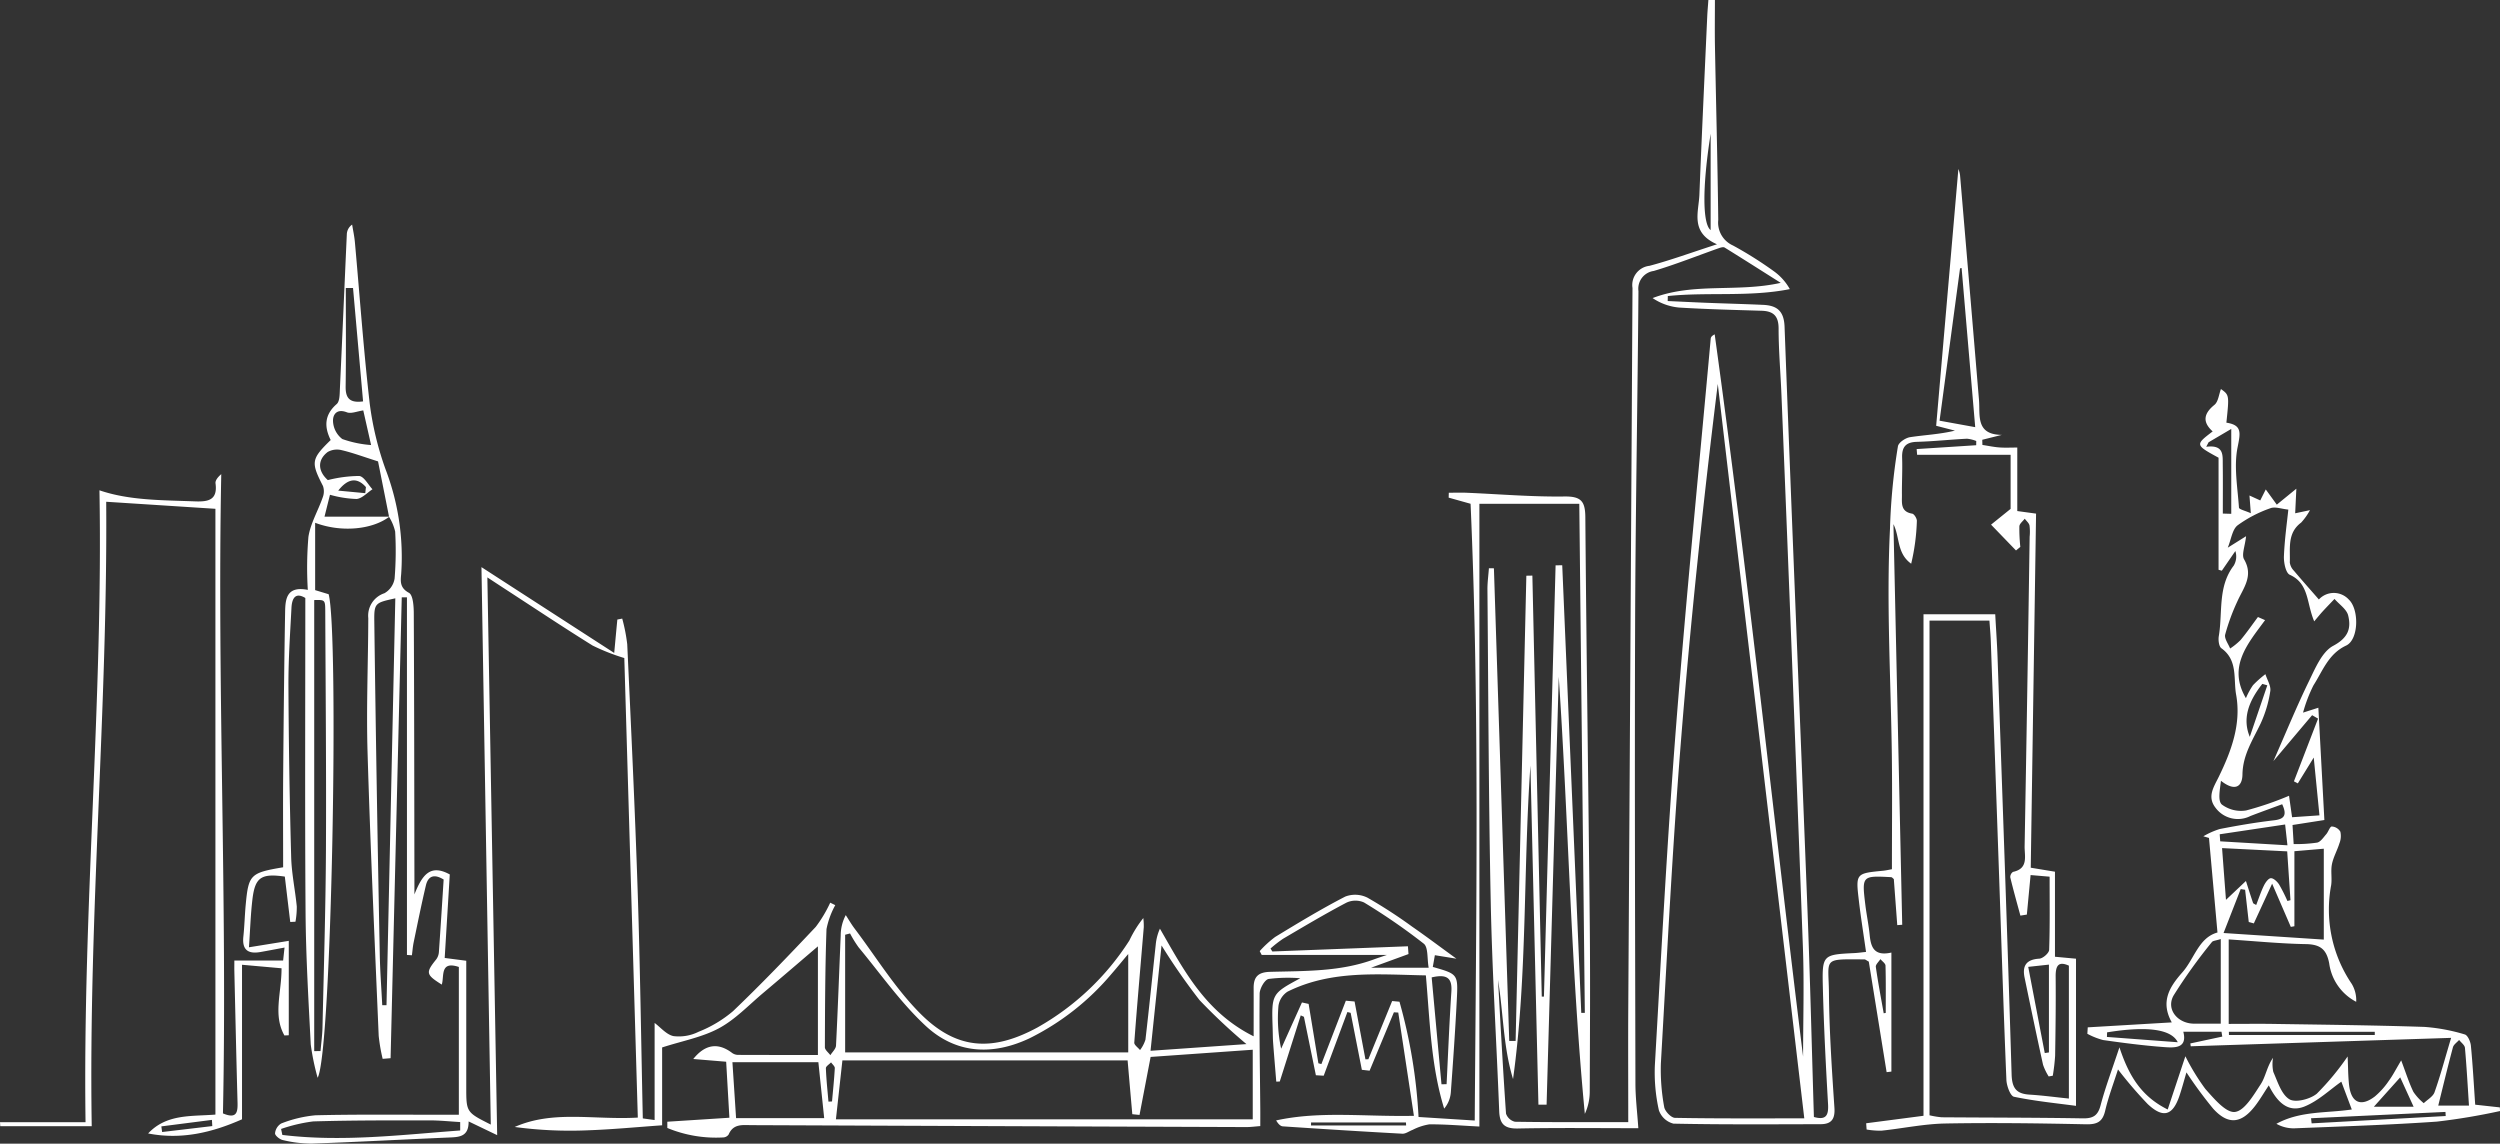 <svg id="Group_219" data-name="Group 219" xmlns="http://www.w3.org/2000/svg" xmlns:xlink="http://www.w3.org/1999/xlink" width="319.557" height="146.186" viewBox="0 0 319.557 146.186">
  <rect x="0" y="0" width="319.557" height="146.186" fill="#333333" stroke="none"/>
  <defs>
    <clipPath id="clip-path">
      <rect id="Rectangle_159" data-name="Rectangle 159" width="319.557" height="146.185" fill="#fff"/>
    </clipPath>
  </defs>
  <g id="Group_218" data-name="Group 218" clip-path="url(#clip-path)">
    <path id="Path_244" data-name="Path 244" d="M49.77,66.042c-2.193,1.664-6.15,2.044-9.487.783v8.607l1.724.524c1.327,4.86.411,58.562-1.407,61.808a30.825,30.825,0,0,1-.879-4.256c-.289-5.651-.624-11.307-.664-16.964-.094-13.319-.03-26.638-.03-40.108-1.255-.766-1.707.029-1.77,1.247-.172,3.308-.4,6.62-.388,9.929q.05,10.974.35,21.948c.056,2.106.512,4.2.716,6.306a10.4,10.4,0,0,1-.168,1.952l-.668.031c-.233-1.944-.465-3.889-.693-5.8-3-.436-3.8.089-4.135,2.864-.235,1.958-.293,3.937-.45,6.172l5.091-.823v12.069l-.558.024c-1.481-2.625-.352-5.483-.366-8.586l-5.053-.45v19.753c-3.86,1.715-7.8,2.635-12,1.808,2.365-2.524,5.519-2.163,8.6-2.41V65.036l-13.959-.9c.194,26.44-2.28,52.964-1.851,79.817H.032L0,143.441H10.934c-.377-27.3,2.257-54.049,1.779-80.77,3.771,1.3,8,1.258,12.213,1.416,1.658.062,2.915-.143,2.623-2.3-.051-.377.3-.809.733-1.18-.533,27.285.78,54.521.216,81.71,1.765.747,1.9-.156,1.865-1.389-.154-5.589-.275-11.179-.407-16.769-.01-.405,0-.811,0-1.379h6.234c.044-.4.1-.945.182-1.662-1.177.219-2.111.4-3.048.566-1.56.283-2.4-.216-2.218-1.955.145-1.373.176-2.757.305-4.13.359-3.807.6-4.038,4.78-4.742,0-3.991-.027-7.975.006-11.959.057-6.9.127-13.8.248-20.7.029-1.626.182-3.335,2.9-2.8a47.134,47.134,0,0,1,.077-6.764c.259-1.728,1.234-3.342,1.82-5.031a2.123,2.123,0,0,0,.042-1.481c-1.556-3.033-1.517-3.433.986-5.876-.835-1.677-.823-3.215.768-4.6.394-.343.377-1.248.407-1.9.31-6.619.587-13.239.89-19.857a1.57,1.57,0,0,1,.676-1.18c.119.743.283,1.481.351,2.228.622,6.875,1.105,13.765,1.894,20.621a39.375,39.375,0,0,0,2.025,8.425,31.428,31.428,0,0,1,2,13.382c-.082.908-.2,1.77.985,2.407.532.285.62,1.71.624,2.619.058,11.322.063,22.644.082,33.966,0,.409,0,.818,0,1.97.983-2.455,2-3.936,4.519-2.552-.206,3.4-.423,6.961-.649,10.674l2.756.357v15.726c0,.138,0,.275,0,.415,0,3.222,0,3.222,3.135,4.8-.4-23.662-.791-47.249-1.192-71.254L78.51,83.462c.175-1.882.285-3.077.4-4.271l.624-.119a22.174,22.174,0,0,1,.641,3.279c.482,10.481.986,20.962,1.331,31.447.317,9.654.444,19.313.659,29.16l1.51.208v-12.41c.757.559,1.513,1.5,2.419,1.683a5.642,5.642,0,0,0,3.2-.554,15.8,15.8,0,0,0,4.4-2.633c3.636-3.474,7.121-7.11,10.571-10.77a16.4,16.4,0,0,0,1.856-3.1l.645.317a10.556,10.556,0,0,0-1.121,3.063c-.176,5.03-.189,10.067-.206,15.1,0,.338.455.677.7,1.015.251-.408.7-.806.723-1.227.238-4.688.4-9.379.6-14.069a5.59,5.59,0,0,1,.646-2.609c.372.571.712,1.167,1.122,1.71,2.776,3.671,5.213,7.684,8.439,10.907,4.609,4.605,9.184,4.86,14.929,1.752a33.4,33.4,0,0,0,11.766-11.132,14.542,14.542,0,0,1,1.778-2.859,8.552,8.552,0,0,1,.059,1.167c-.409,4.916-.847,9.83-1.215,14.75-.022.3.478.636.736.956a4.339,4.339,0,0,0,.693-1.329c.472-4.045.876-8.1,1.314-12.146a6.427,6.427,0,0,1,.536-2.043c3.03,5.248,5.763,10.651,11.979,13.759,0-2.359.009-4.261,0-6.164-.009-1.429.561-2.036,2.107-2.076,4.47-.121,8.986-.009,13.287-1.6.444-.163.895-.306,1.645-.563h-16.01l-.253-.487A13.535,13.535,0,0,1,163,119.761c2.946-1.792,5.9-3.584,8.964-5.162a3.534,3.534,0,0,1,2.846.153,62.587,62.587,0,0,1,5.719,3.713c1.727,1.193,3.4,2.458,5.634,4.077l-2.754-.445c-.093.525-.181,1.022-.265,1.5,3.182.91,3.235.912,3.073,4.108-.2,4-.481,7.991-.773,11.984a3.671,3.671,0,0,1-.846,2.018c-1.7-5.512-1.826-11.193-2.339-17.031-6.058-.11-12.059-.71-17.674,2.075a2.609,2.609,0,0,0-1.169,1.829,18.217,18.217,0,0,0,.345,5.466l2.658-5.91.853.186,1.25,7.591.383.1,3.125-8.1,1.116.1q.693,3.7,1.388,7.393l.374-.01,3.041-7.441.936.087a66.618,66.618,0,0,1,2.438,14.734l7.181.453c.181-26.37.622-52.623-.532-78.835l-2.8-.785.017-.626c.739,0,1.48-.027,2.219,0,4.189.177,8.379.537,12.564.48,2.152-.029,2.654.631,2.67,2.654.14,17.465.4,34.928.569,52.392.069,6.972.018,13.947-.006,20.919a6.794,6.794,0,0,1-.627,2.951c-1.78-18.6-2.084-37.258-3.334-55.869L197.69,141.2l-1.044.006q-.512-21.673-1.023-43.348c-.932,13.337-.377,26.753-2.221,40.072-1.271-4.166-1.229-8.45-1.922-12.675.325,5.7.628,11.4,1.023,17.088a1.6,1.6,0,0,0,1.148,1.043c4.879.074,9.761.048,14.477.048,0-5.035-.025-9.642,0-14.249q.282-46.184.542-92.367a2.471,2.471,0,0,1,2.171-2.84c2.72-.724,5.372-1.7,8.628-2.752-3.46-1.526-2.336-4.094-2.247-6.349.3-7.588.659-15.173,1-22.759.032-.709.1-1.416.148-2.124l.835.008c0,1.985-.031,3.971.006,5.956.138,7.385.335,14.769.421,22.153a3.2,3.2,0,0,0,1.881,3.267,49.009,49.009,0,0,1,5.249,3.309,7.023,7.023,0,0,1,2.019,2.269c-5.194,1.033-10.448.354-15.6.886,0,.213-.007.425-.011.637,1.649.076,3.3.16,4.949.225,2.414.094,4.829.156,7.243.264,1.748.079,2.669.753,2.745,2.781.928,24.833,1.966,49.663,2.927,74.5.341,8.821.552,17.648.824,26.527,1.555.437,1.893-.2,1.808-1.655-.286-4.961-.539-9.926-.664-14.892-.107-4.206-.021-4.206,4.089-4.408.4-.02.807-.08,1.431-.144-.318-2.253-.664-4.4-.917-6.559-.41-3.481-.384-3.481,3.094-3.818.4-.039.8-.135,1.132-.193,0-4.909.049-9.713-.01-14.516-.121-9.663-.712-19.345-.238-28.978A78.389,78.389,0,0,1,242.6,57.04c.091-.482.97-1.072,1.553-1.16,1.876-.286,3.785-.361,5.733-.836l-2.4-.619c.96-11.095,1.911-22.083,2.839-32.823a3.27,3.27,0,0,1,.216.828q1.221,14.341,2.418,28.683c.165,1.949-.467,4.448,2.922,4.475l-2.5.625c0,.22.01.44.015.661.724.11,1.444.265,2.172.319s1.493.013,2.287.013v8.118l2.4.328c-.226,15.1-.452,30.113-.679,45.261l3.095.511v10.87l2.689.25v18.81c-2.455-.33-5.22-.6-7.927-1.162-.465-.1-.937-1.393-.969-2.154-.355-8.552-.621-17.108-.919-25.663q-.529-15.211-1.076-30.422c-.029-.816-.106-1.631-.173-2.627h-7.659v63.234a11.18,11.18,0,0,0,1.55.255c6.005.046,12.011.034,18.015.137,1.323.022,1.949-.323,2.3-1.663.609-2.306,1.461-4.545,2.41-7.417,1.215,3.671,2.8,6.271,6.17,7.948.748-2.251,1.42-4.277,2.259-6.806A28.212,28.212,0,0,0,281.9,139.2c1.09,1.219,2.618,3.059,3.768,2.933,1.229-.137,2.391-2.154,3.3-3.536.636-.973.792-2.258,1.576-3.383a4.8,4.8,0,0,0,.036,1.8c.559,1.259,1.036,2.884,2.063,3.5.78.469,2.664-.015,3.509-.726a33.233,33.233,0,0,0,3.927-4.748c.069,1.37.053,2.57.2,3.749.28,2.182,1.52,2.709,3.274,1.369a9.593,9.593,0,0,0,1.78-1.986c.519-.7.918-1.5,1.593-2.629.594,1.567.989,2.835,1.559,4.019a6.706,6.706,0,0,0,1.327,1.45c.472-.46,1.177-.838,1.376-1.4.727-2.044,1.286-4.149,2.122-6.949l-33.284,1.075c-.016-.121-.034-.242-.051-.363l4.081-.875-.1-.62h-4.879c.543,2.131-1.087,2.063-2.46,1.962-2.605-.192-5.2-.532-7.79-.9a9.094,9.094,0,0,1-2.016-.8c.016-.275.034-.549.051-.824l10.742-.633c-1.471-2.634-.311-4.516,1.346-6.39,1.554-1.758,2.079-4.432,4.494-5.1-.368-4.11-.726-8.1-1.085-12.086l-.72-.212a9.931,9.931,0,0,1,2.093-.929c2.3-.447,4.617-.846,6.944-1.115,1.377-.158,1.658-.709,1.039-2.054-1.353.5-2.705.988-4.047,1.5a3.55,3.55,0,0,1-4.469-1.043c-1.106-1.419-.238-2.635.421-3.984,1.6-3.287,2.882-6.735,2.208-10.478-.364-2.019.251-4.4-1.879-5.928-.327-.235-.421-1.057-.335-1.559.515-3.021-.162-6.294,1.905-9.005a2.285,2.285,0,0,0,.211-1.867L284,72.951l-.418-.121V58.507c-3-1.635-3-1.652-.752-3.362-1.327-1.2-1.161-2.265.22-3.391.5-.4.568-1.328.838-2.027,1.065.771,1.065.771.694,4.3,2.029.309,1.8,1.3,1.436,3.132-.5,2.469,0,5.145.172,7.725.015.227.816.4,1.516.718-.071-.93-.113-1.485-.173-2.266l1.378.63.706-1.406,1.409,1.945,2.5-2.039c-.068,1.439-.108,2.266-.15,3.143l1.891-.4a7.832,7.832,0,0,1-1.13,1.591c-1.8,1.345-1.379,3.295-1.447,5.1a1.842,1.842,0,0,0,.522,1.051c1,1.188,2.03,2.344,3.192,3.676a2.6,2.6,0,0,1,3.83.013c1.335,1.262,1.277,5.122-.348,5.88-2.269,1.06-2.992,3.246-4.173,5.086a18.6,18.6,0,0,0-1.331,3.484l1.957-.627c.256,4.79.506,9.448.769,14.354l-4.071.636c.049.816.092,1.539.146,2.438a18.551,18.551,0,0,0,3-.186c.445-.1.809-.667,1.159-1.068.278-.318.467-.984.715-.993a1.367,1.367,0,0,1,1.095.666,2.512,2.512,0,0,1-.121,1.489c-.278.9-.771,1.749-.955,2.664-.174.865.028,1.8-.1,2.682a16.9,16.9,0,0,0,2.624,12.608,4.065,4.065,0,0,1,.576,2.3,6.516,6.516,0,0,1-3.449-4.9c-.343-1.835-1.165-2.443-2.994-2.474-3.232-.054-6.458-.38-9.854-.6v10.8c1.9,0,3.737-.026,5.572,0,6.488.1,12.978.171,19.462.384a23.459,23.459,0,0,1,5.144.963c.37.1.729.911.778,1.426.24,2.466.372,4.943.552,7.552l3.148.345.026.467a81.061,81.061,0,0,1-8.073,1.352c-6.056.425-12.131.611-18.2.857a4.478,4.478,0,0,1-2.312-.577c3.038-1.672,6.438-1.349,9.636-1.831-.51-1.358-.977-2.6-1.334-3.554-1.46,1.018-2.93,2.449-4.69,3.165-2.188.89-3.578-.672-4.585-2.689-.65.98-1.16,1.867-1.783,2.667-1.744,2.24-3.423,2.4-5.322.313a53.985,53.985,0,0,1-3.42-4.643c-.32,1.081-.577,2.058-.9,3.012-.856,2.517-2.076,2.893-4.05,1.04a53.481,53.481,0,0,1-3.8-4.431c-.567,1.79-1.224,3.505-1.637,5.275-.335,1.434-1.037,1.768-2.458,1.738-6-.128-12.011-.213-18.013-.1-2.713.052-5.413.631-8.125.916a10.257,10.257,0,0,1-1.9-.147c-.019-.266-.039-.532-.057-.8l7.329-.956V78.514h9.169c.1,1.909.232,3.668.294,5.431.622,17.8,1.265,35.6,1.8,53.4.055,1.786.637,2.476,2.321,2.575,1.63.1,3.251.323,5,.5V123.433c-1.328-.6-1.7-.015-1.691,1.376.031,3.382-.011,6.765-.068,10.145a24.549,24.549,0,0,1-.3,2.549l-.524.091a7.069,7.069,0,0,1-.721-1.495c-.814-3.7-1.587-7.415-2.357-11.127-.315-1.519.208-2.333,1.88-2.432.46-.027,1.246-.719,1.259-1.127.106-3.085.059-6.174.059-9.353l-2.431-.207c-.166,1.745-.321,3.4-.478,5.053l-.827.131c-.44-1.631-.9-3.258-1.294-4.9a.8.8,0,0,1,.35-.69c2.011-.427,1.462-2.038,1.485-3.29q.355-19.774.642-39.549a6.32,6.32,0,0,0-.019-1.443c-.071-.318-.4-.579-.607-.865-.241.324-.667.636-.688.975a21.763,21.763,0,0,0,.123,2.633l-.554.454q-1.594-1.649-3.188-3.3l2.5-2.015V58.133H245.052c-.02-.244-.039-.487-.059-.731l7.612-.493c0-.18,0-.359.006-.538a4.226,4.226,0,0,0-1.191-.293c-2.136.108-4.269.339-6.406.4-1.429.041-1.925.672-1.879,2.038.054,1.586-.042,3.175-.025,4.762.009,1-.2,2.128,1.309,2.378.256.041.617.623.6.94a26.919,26.919,0,0,1-.726,5.459c-1.847-1.326-1.43-3.361-2.268-5.059q.561,25.6,1.122,51.21l-.634.047q-.219-2.949-.439-5.888c-.122-.091-.227-.236-.338-.243-3.723-.2-3.752-.176-3.308,3.5.158,1.3.431,2.59.559,3.893.152,1.549.561,2.742,2.776,2.243v15.216l-.61.073c-.767-4.752-1.533-9.5-2.279-14.13-.308-.163-.427-.282-.547-.283-5.454-.039-4.59-.218-4.546,4.28.047,4.9.372,9.794.7,14.682.1,1.464-.4,2.1-1.768,2.1-6.271.016-12.542.06-18.809-.069a2.668,2.668,0,0,1-1.861-1.71,22.134,22.134,0,0,1-.514-5.747c.829-14.4,1.578-28.806,2.7-43.184,1.293-16.583,2.941-33.137,4.441-49.7.016-.179.121-.35.507-.549,4.259,30.794,7.512,61.7,11.3,92.323,0-4.542.149-9.28-.025-14.007q-1.3-35.286-2.74-70.566c-.112-2.829-.365-5.655-.365-8.481,0-1.626-.668-2.238-2.178-2.284-3.519-.108-7.039-.193-10.551-.41a7.2,7.2,0,0,1-3.378-1.211c5.281-2.023,10.795-.7,16.377-1.946-2.386-1.509-4.767-3.026-7.168-4.512-.162-.1-.487-.009-.709.069-2.784.981-5.53,2.082-8.354,2.923a2.284,2.284,0,0,0-1.954,2.57c-.108,14.081-.377,28.162-.426,42.243-.07,19.674,0,39.349.039,59.024,0,1.839.232,3.677.37,5.738-5.071,0-10.234-.068-15.393.038-1.712.036-2.325-.566-2.389-2.207-.344-8.9-.9-17.787-1.082-26.687-.275-13.319-.305-26.644-.422-39.967-.009-.917.122-1.835.188-2.754l.639.01q.98,30.205,1.959,60.413l.815,0q.685-29.734,1.372-59.466l.77-.015,1.2,53.816.278,0q.745-27.564,1.49-55.126l.849-.014q1.217,28.609,2.433,57.22l.455-.006c-.235-21.615-.47-43.23-.707-65.068H189.1v79.6c-2.164-.109-4.269-.287-6.374-.283a7.082,7.082,0,0,0-2.162.71c-.441.159-.883.512-1.308.49-5.1-.276-10.189-.6-15.28-.939-.3-.02-.579-.293-.857-.759,5.631-1.229,11.341-.457,17.611-.587l-2-13.2-.559-.033-3.105,7.463-.99-.113q-.717-3.64-1.432-7.281l-.415-.106L169.2,137.5l-1-.059q-.764-3.734-1.528-7.469l-.407-.183q-1.342,4.228-2.683,8.456l-.447.01c-.133-1.65-.275-3.3-.4-4.951-.046-.619-.041-1.242-.062-1.862-.144-4.413-.145-4.413,3.536-6.4a19.806,19.806,0,0,0-4.055.091c-.511.111-1.137,1.229-1.144,1.894-.053,4.883.039,9.768.083,14.652.006.681,0,1.364,0,2.261-.631.046-1.215.128-1.8.126q-31.586-.114-63.17-.246c-1.16,0-2.387-.228-2.989,1.2a.9.9,0,0,1-.692.371,16.255,16.255,0,0,1-7.143-1.21c0-.268,0-.537,0-.8l7.934-.509c-.136-2.375-.272-4.73-.412-7.159l-4.206-.349c1.534-1.912,3.2-2.123,4.978-.765a1.327,1.327,0,0,0,.748.24c3.364.016,6.728.01,10.207.01V120.966c-2,1.7-4.487,3.846-7,5.96-1.847,1.553-3.557,3.381-5.642,4.505-2.152,1.16-4.683,1.619-7.271,2.456v9.952c-3.191.223-6.328.527-9.472.639a52.705,52.705,0,0,1-9.369-.425c4.925-2.176,10.118-.876,15.733-1.2-.581-19.763-1.16-39.455-1.726-58.739a26.64,26.64,0,0,1-4.055-1.6C72,80.183,68.322,77.732,64.619,75.326c-.615-.4-1.226-.8-2.323-1.522.422,24,.836,47.539,1.254,71.294L59.9,143.345c.02,1.966-1.206,2-2.495,2.054-5.86.25-11.716.571-17.577.781a16.009,16.009,0,0,1-3.683-.455c-.394-.08-1-.582-.987-.858a1.645,1.645,0,0,1,.785-1.259,15.878,15.878,0,0,1,4.39-1.049c5.307-.13,10.619-.064,15.928-.071.751,0,1.5,0,2.39,0V123.6c-2.454-.821-1.843,1.2-2.182,2.254-2.043-1.286-2.076-1.526-.7-3.236a1.782,1.782,0,0,0,.332-.939c.219-3.093.41-6.189.607-9.253-1.189-.739-1.979-.482-2.271.755-.568,2.409-1.057,4.837-1.56,7.261-.114.547-.153,1.11-.227,1.665l-.633-.043V76.351l-.664,0q-.713,29.455-1.426,58.911l-1.014.083a22.419,22.419,0,0,1-.507-2.94c-.508-12.069-1.065-24.136-1.423-36.209-.17-5.722.075-11.455.093-17.183a3.019,3.019,0,0,1,2.063-3.185,2.63,2.63,0,0,0,1.3-1.877,43.82,43.82,0,0,0,.073-6,6.176,6.176,0,0,0-.779-1.879c-.506-2.564-1.018-5.124-1.411-7.094-1.954-.619-3.275-1.116-4.637-1.434a2.413,2.413,0,0,0-1.8.232c-1.393,1.07-1.2,2.507.019,3.591a16.9,16.9,0,0,1,4.006-.527c.622.066,1.14,1.1,1.7,1.7-.677.438-1.329,1.182-2.039,1.242a14.19,14.19,0,0,1-3.392-.539c-.21.837-.412,1.645-.7,2.8ZM230.629,142.95q-5.538-47.011-11.057-93.873c-1.89,15.29-3.5,30.519-4.718,45.78-1.09,13.678-1.771,27.389-2.557,41.09a26.17,26.17,0,0,0,.425,5.55c.086.544.889,1.381,1.376,1.39,5.428.1,10.858.063,16.531.063M147.075,135.1l-1.419,7.414-.922-.095c-.211-2.4-.422-4.807-.6-6.879H107.678l-.829,7.532h53.28V134.18l-13.054.92m143.51-37.8c1.65-3.746,3-7.046,4.558-10.242.808-1.652,1.664-3.746,3.1-4.512,1.9-1.018,2.314-2.212,1.907-3.873-.195-.8-1.14-1.417-1.747-2.117-.5.529-1.013,1.051-1.506,1.589-.335.365-.644.752-1.089,1.277-1.007-2.368-.635-4.827-3.123-5.952-.517-.233-.781-1.567-.748-2.378.088-2.18.4-4.35.563-5.953-.875-.086-1.69-.409-2.291-.176a16.118,16.118,0,0,0-4.2,2.191c-.677.538-.806,1.768-1.251,2.853L287.1,68.54c-.138,1.293-.6,2.36-.255,2.957,1.242,2.136-.1,3.662-.865,5.386a26.462,26.462,0,0,0-1.552,4.23c-.128.508.4,1.184.634,1.783a8.454,8.454,0,0,0,1.334-1.085c.786-.943,1.486-1.957,2.221-2.943l.911.4c-2.216,3.014-4.815,5.953-2.448,9.976a9.235,9.235,0,0,1,.9-1.655,13.548,13.548,0,0,1,1.591-1.416c.228.73.732,1.506.622,2.182a15.3,15.3,0,0,1-1.233,4.127c-1,2.1-2.285,4.012-2.322,6.508-.024,1.616-.993,2.2-2.749.812-.143,1.19-.417,2.565.112,3.033a4.073,4.073,0,0,0,3.11.758,40.467,40.467,0,0,0,5.48-1.877c.152,1.074.255,1.807.389,2.744l3.5-.239c-.243-2.44-.463-4.672-.732-7.388l-2.033,3.3-.5-.26q1.542-4.007,3.085-8.016l-.759-.44c-1.573,1.863-3.144,3.728-4.956,5.875M144.212,121.944c-.781.93-1.425,1.729-2.1,2.5a32.636,32.636,0,0,1-10.5,8.267c-4.8,2.269-9.472,1.976-13.309-1.6-3.191-2.971-5.741-6.633-8.547-10.012a14.494,14.494,0,0,1-1.1-1.783l-.627.165v15.036h36.186Zm-95.355,6.547.547-.006q.562-25.96,1.126-52.006c-2.556.572-2.717.574-2.687,2.918q.278,21.3.7,42.6c.039,2.166.208,4.329.315,6.493m-8.695,5.868.807-.008c.086-1.01.227-2.019.25-3.031.168-7.515.4-15.031.442-22.547.054-10.209-.044-20.418-.087-30.626-.006-1.481-.034-1.48-1.412-1.445Zm139.8-13.407c.025.332.05.664.074,1l-4.8,1.751h7.38c-.214-1.189-.041-2.609-.629-3.081a77.717,77.717,0,0,0-7.638-5.267,2.7,2.7,0,0,0-2.263.036c-2.741,1.441-5.4,3.029-8.075,4.6a15.425,15.425,0,0,0-1.611,1.252l.231.38,17.328-.666M93.62,135.772c.162,2.477.313,4.788.467,7.15H105.35c-.253-2.432-.492-4.725-.744-7.15Zm190.6-16.511,12.814.841V108.484l-3.758.321v9.589l-.459.083-2.388-5.524-2.339,5.078-.649-.18q-.232-2.06-.465-4.119l-.564-.089-2.192,5.617m-135.749,1.592c-.483,4.622-.93,8.888-1.407,13.462l12.258-.855a74.664,74.664,0,0,1-5.988-5.615,79.973,79.973,0,0,1-4.862-6.992m135.393-.821c-.642.208-1,.211-1.132.385a66.849,66.849,0,0,0-4.9,6.832c-.995,1.764.519,3.586,2.614,3.6,1.145.006,2.289,0,3.416,0ZM252.477,54.6c-.6-7-1.169-13.675-1.74-20.344l-.2.049c-.866,6.45-1.733,12.9-2.615,19.469l4.555.827m-193.655,89.9c0-.359,0-.716,0-1.075-1.317-.076-2.634-.218-3.952-.216-4.947,0-9.9-.014-14.841.133a20.519,20.519,0,0,0-4.1.962q.08.384.161.766c7.618.923,15.17-.011,22.734-.571m233.556-29.335.394-.1c-.139-2.065-.277-4.129-.418-6.242l-8.326-.417c.178,2.37.34,4.523.5,6.614l2.551-2.41c.3.937.594,1.875.911,2.805.031.093.2.138.4.265.329-.847.6-1.693.988-2.485.188-.388.575-.932.887-.942.349-.01.815.439,1.051.8a20.35,20.35,0,0,1,1.064,2.111M183,124.933c.425,4.617.84,9.139,1.255,13.66l.652-.006c.2-3.938.349-7.878.611-11.811.111-1.66-.45-2.327-2.519-1.842m132.592,16.386c-.168-2.582-.3-4.985-.515-7.38-.032-.355-.486-.673-.746-1.009-.27.311-.694.58-.79.938-.667,2.488-1.267,4.994-1.877,7.452ZM45.125,36.809l-.922.007c0,4.194.04,8.389-.022,12.582-.023,1.495.519,2.141,2.229,1.91l-1.285-14.5M261.9,123.3l-2.647.287c.729,3.8,1.421,7.408,2.114,11.015l.533-.076ZM46.439,52.46c-.792.11-1.553.455-2.1.243-1.3-.509-1.817.3-1.771,1.163a3.021,3.021,0,0,0,1.187,2.253,14.044,14.044,0,0,0,3.679.768l-1-4.426m237.295,54.181.064.9,8.594.507c-.119-1.08-.192-1.735-.295-2.661l-8.364,1.252m.4-40.993,1.078.032V54.826l-2.9,1.708c-.1.192-.2.384-.3.575,2.265-.288,2.1,1.057,2.113,2.228.027,2.1.008,4.208.008,6.311M303.55,132.3c0-.137,0-.275,0-.413H284.9l.011.413Zm-8.144,10.637q.035.328.072.655l17.138-.938q-.016-.262-.031-.525l-17.179.808m8.026-1.469h5.083l-1.714-3.757-3.369,3.757m-34.1-9.51c-.005.2-.011.39-.016.587l9.052.677c-.863-1.756-4.164-2.055-9.036-1.264M218.659,29.407V17.1c-1.11,7.022-1.008,11.553,0,12.311M179.731,143.858c0-.126-.011-.254-.017-.382H167.582c0,.128,0,.255-.008.382ZM289.812,87.6l-.634-.183c-1.884,2.372-2.523,4.557-1.605,6.764.838-2.462,1.539-4.521,2.239-6.58M240.78,129.519l.26-.046c0-2.014.027-4.03-.03-6.043-.008-.284-.423-.556-.651-.832-.207.332-.628.695-.586.993.28,1.984.659,3.954,1.006,5.928M27.135,143.938l-.045-.79-6.466.829q.049.361.1.721l6.414-.76m19.549-80.9.088-.775c-1.127-1.275-2.3-1.128-3.541.449l3.453.326m59.208,77.774.457-.02c.126-1.42.279-2.837.354-4.259.013-.238-.31-.492-.478-.739-.232.25-.671.509-.661.751.051,1.425.208,2.845.329,4.267" fill="#fff"/>
  </g>
</svg>
